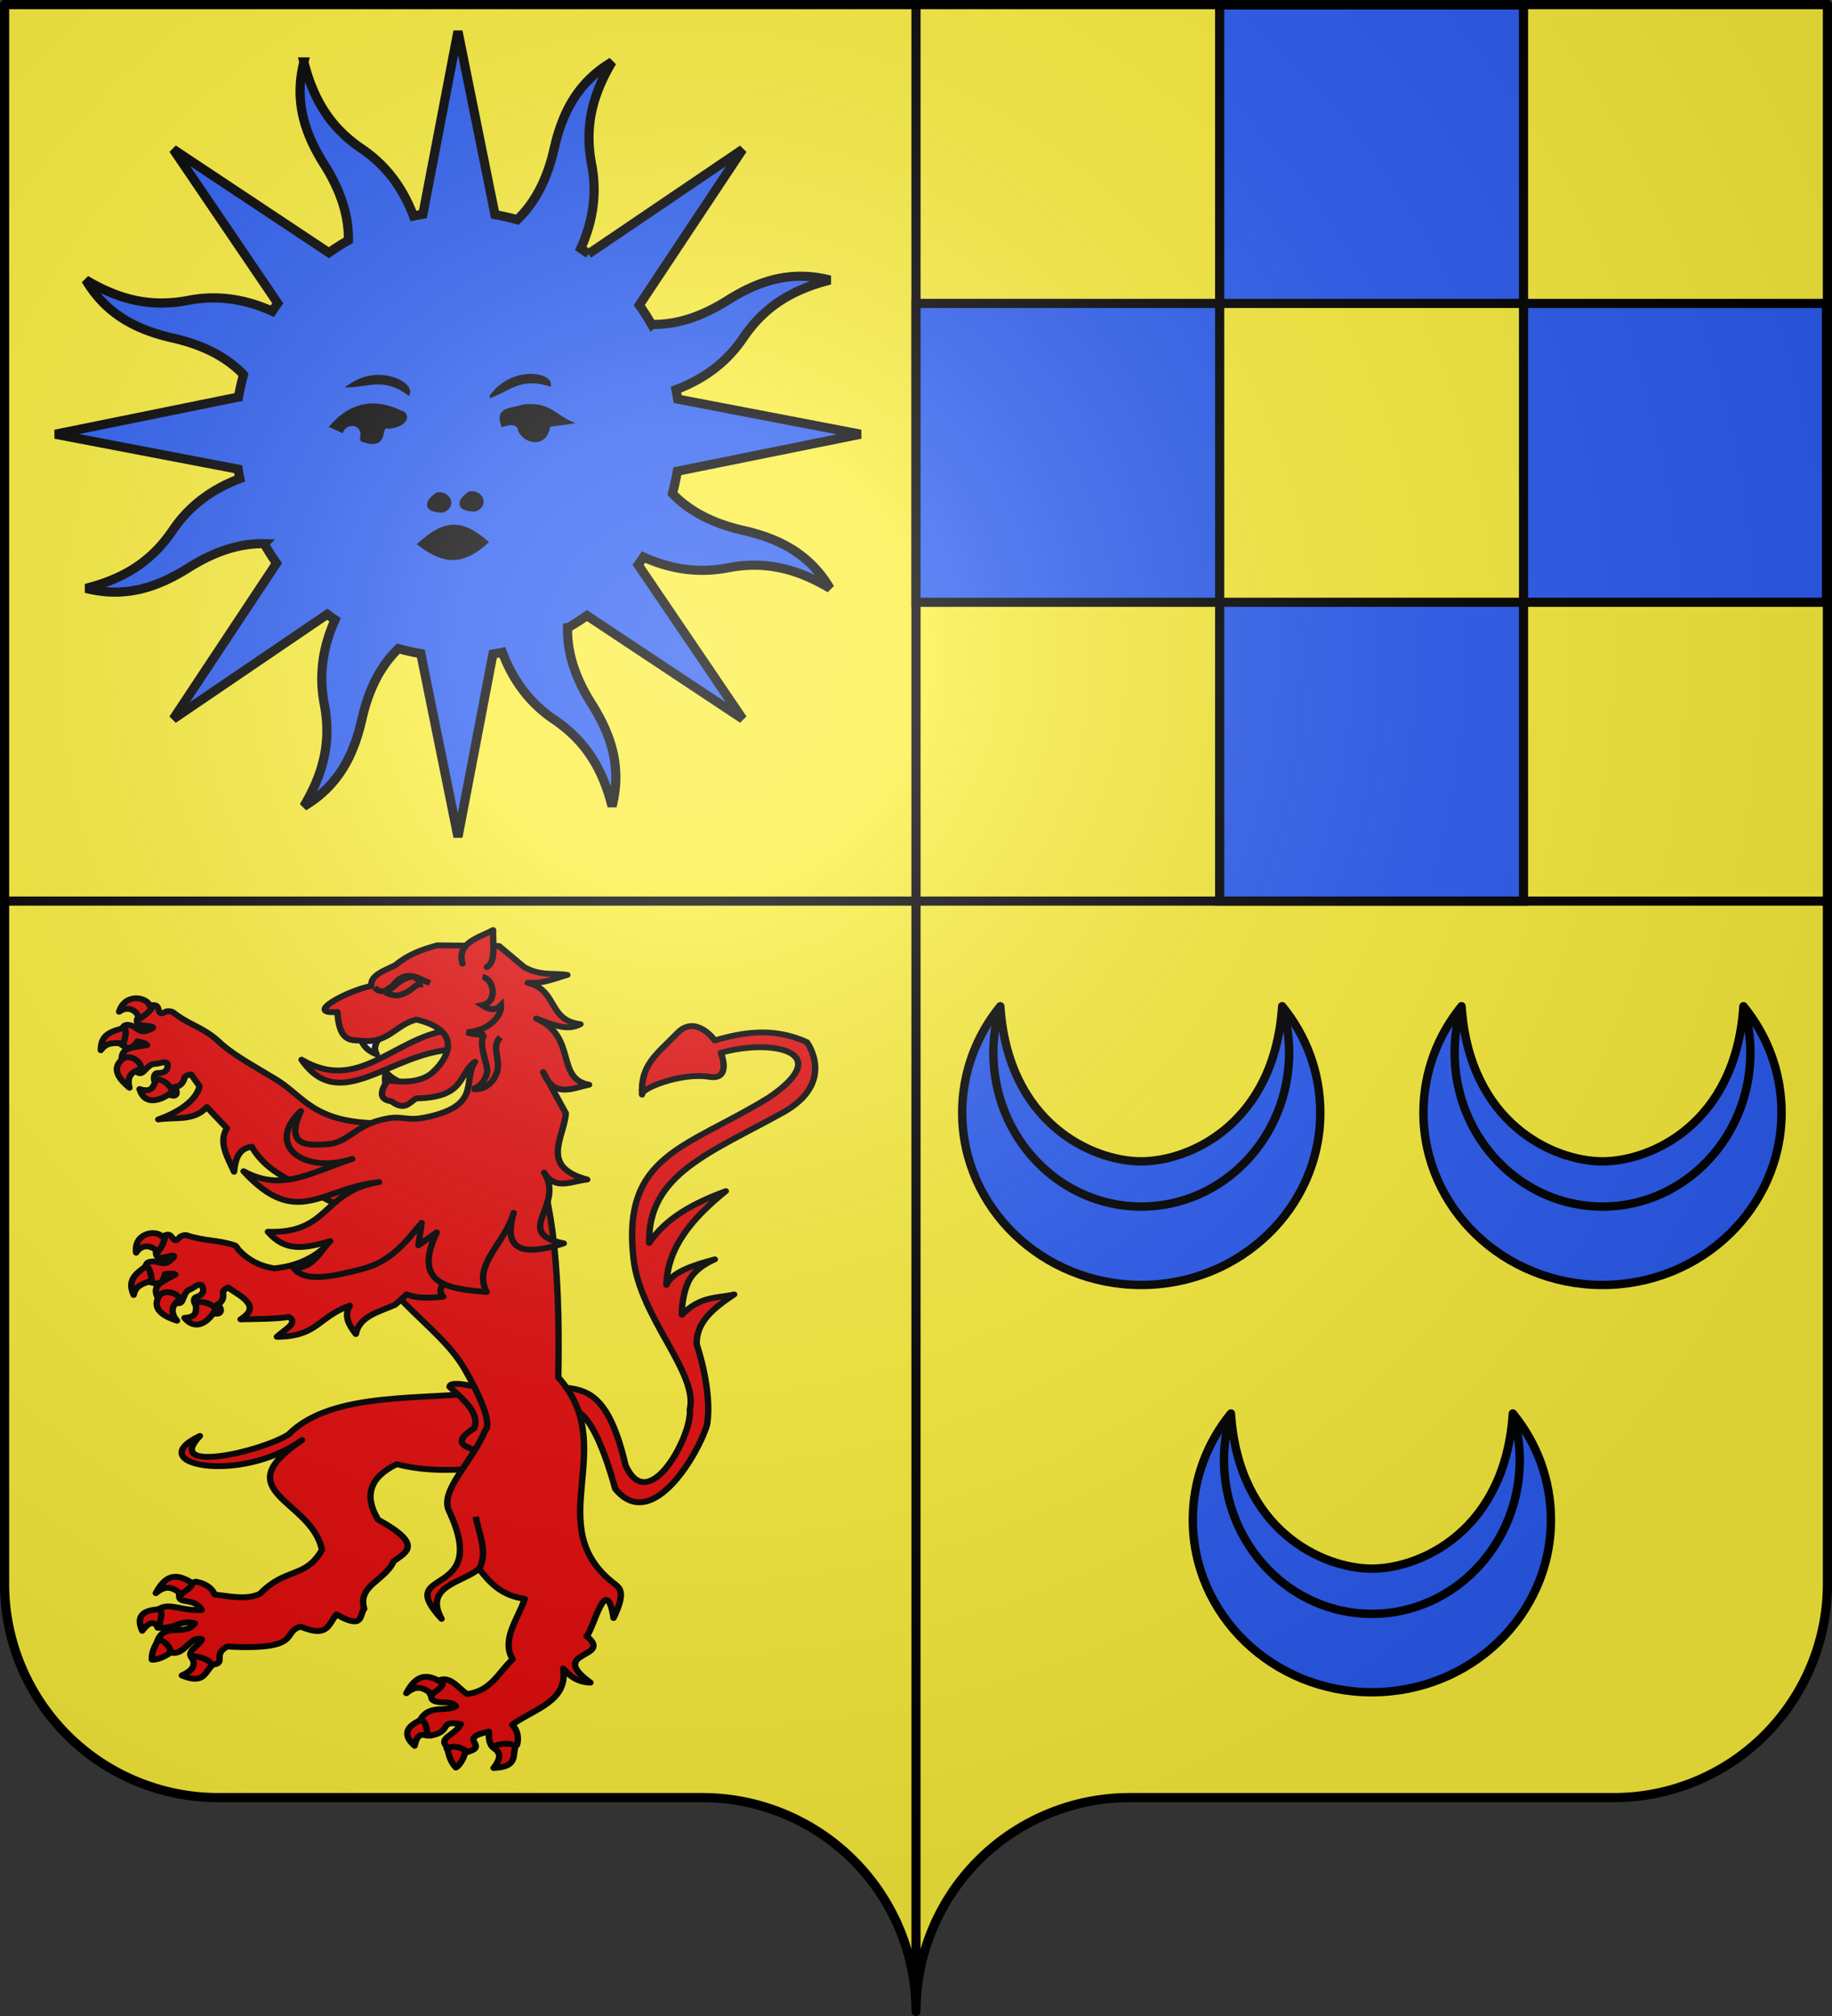 <svg xmlns="http://www.w3.org/2000/svg" xmlns:xlink="http://www.w3.org/1999/xlink" width="600" height="660" viewBox="-300 -295 600 660"><rect x="-300" y="-295" width="600" height="660" fill="#333333" stroke="none"/><defs><radialGradient id="d" cx="-75" cy="-80" r="405" gradientUnits="userSpaceOnUse"><stop offset="0" stop-color="#fff" stop-opacity=".31"/><stop offset=".19" stop-color="#fff" stop-opacity=".25"/><stop offset=".6" stop-color="#6b6b6b" stop-opacity=".125"/><stop offset="1" stop-opacity=".125"/></radialGradient><clipPath id="a"><path id="c" d="M-298.5-293.5h597v517a70 70 0 0 1-70 70H70a70 70 0 0 0-70 70 70 70 0 0 0-70-70h-158.5a70 70 0 0 1-70-70z" style="stroke-linecap:round;stroke-linejoin:round"/></clipPath></defs><g clip-path="url(#a)" style="stroke:#000;stroke-width:3"><path d="M-300-295H0V0h-300zM0-295h300V0H0zM-300 0H0v365h-300zM0 0h300v365H0z" style="fill:#fcef3c"/></g><g style="stroke-width:.671"><path d="M-155.372-246.442c-2.215 8.662.226 15.793 4.46 22.512 3.273 5.195 5.424 10.732 5.321 16.681a49 49 0 0 0-4.28 2.719l-34.21-22.723 22.967 33.833c-.412.57-.814 1.162-1.201 1.748-6.515-2.935-12.63-3.517-18.457-2.39-8.238 1.594-15.231-.131-22.534-4.484 4.559 7.692 11.36 11.006 19.105 12.764 6 1.361 11.424 3.751 15.563 8.047a49 49 0 0 0-1.105 4.917l-40.268 8.166 40.177 7.683c.11.692.244 1.38.385 2.07-6.683 2.53-11.435 6.432-14.759 11.35-4.698 6.952-10.83 10.68-19.072 12.766 8.662 2.215 15.781-.256 22.5-4.489 5.196-3.273 10.733-5.424 16.682-5.322a49 49 0 0 0 2.718 4.28l-22.71 34.24 33.85-23.009c.565.41 1.137.83 1.718 1.214-2.934 6.514-3.504 12.658-2.377 18.486 1.594 8.237-.144 15.202-4.496 22.505 7.691-4.56 11.005-11.36 12.763-19.105 1.362-6 3.752-11.424 8.047-15.564 1.622.452 3.252.822 4.918 1.106l8.166 40.268 7.683-40.178c.691-.11 1.38-.243 2.07-.384 2.528 6.685 6.433 11.435 11.35 14.759 6.952 4.698 10.68 10.83 12.765 19.071 2.215-8.662-.255-15.78-4.488-22.5-3.28-5.205-5.407-10.725-5.293-16.693a49 49 0 0 0 4.25-2.707l34.24 22.711-22.98-33.862a50 50 0 0 0 1.186-1.707c6.516 2.943 12.655 3.505 18.485 2.378 8.238-1.594 15.202.143 22.505 4.496-4.559-7.691-11.348-10.977-19.093-12.735-5.993-1.36-11.411-3.796-15.546-8.088.45-1.615.794-3.246 1.076-4.905l40.28-8.137-40.19-7.712c-.11-.691-.243-1.38-.384-2.07 6.69-2.527 11.435-6.431 14.76-11.35 4.697-6.952 10.841-10.65 19.083-12.737-8.662-2.215-15.793.227-22.512 4.46-5.206 3.28-10.726 5.406-16.694 5.293a49 49 0 0 0-2.706-4.25l22.723-34.211-33.874 22.95a50 50 0 0 0-1.707-1.185c2.939-6.512 3.516-12.63 2.39-18.457-1.594-8.237.13-15.23 4.483-22.534-7.69 4.56-10.976 11.349-12.734 19.093-1.363 6.008-3.795 11.449-8.105 15.588a49 49 0 0 0-4.888-1.117l-8.137-40.28-7.713 40.189c-.69.11-1.38.243-2.07.384-2.528-6.685-6.43-11.434-11.35-14.758-6.952-4.699-10.65-10.843-12.736-19.084z" style="color:#000;display:inline;overflow:visible;visibility:visible;opacity:1;fill:#2b5df2;fill-opacity:1;fill-rule:nonzero;stroke:#000;stroke-width:2.014;stroke-linecap:butt;stroke-linejoin:miter;stroke-miterlimit:4;stroke-dasharray:none;stroke-dashoffset:0;stroke-opacity:1;marker:none;marker-start:none;marker-mid:none;marker-end:none" transform="translate(31.031 92.484)scale(1.49)"/><path d="M-130.04-140.512c5.353 4.133 9.531 4.445 14.853-.43-5.504-4.721-9.115-4.723-14.853.43zM-142.797-163.421c1.149-3.466-2.916-4.57-4.233-1.905l-2.329-1.059c4.768-5.386 9.91-5.676 15.241-3.175 1.782.412 1.707 2.83-2.54 3.387-2.762-.893.362 5.194-6.139 2.752zM-145.337-175.275c4.06-.103 7.6-2.202 12.913 1.693.944-2.24-6.489-6.228-12.913-1.693zM-114.184-173.038c3.82-1.383 6.512-4.494 12.785-2.481.187-2.425-8.126-3.854-12.785 2.48zM-108.08-166.173c-1.2-1.345-2.4-.683-3.6-.423-1.51-3.977 2.333-3.364 4.446-4.234 5.574-.681 6.703 1.903 10.372 3.598l-4.657.636c-.769 5.458-6.324 3.29-6.562.423zM-118.876-151.779c2.617-.332 3.952 2.871 1.058 3.81-4.238-.106-3.49-2.294-1.059-3.81zM-126.009-151.555c2.617-.332 3.953 2.871 1.059 3.81-4.238-.106-3.49-2.294-1.059-3.81z" style="fill:#000;fill-opacity:1;fill-rule:evenodd;stroke:#000;stroke-width:.671px;stroke-linecap:butt;stroke-linejoin:miter;stroke-opacity:1" transform="translate(31.031 92.484)scale(1.49)"/></g><g style="stroke-width:1.332"><path d="M163.686 211.105c-27.185 4.249-65.932-.626-84.245 19.547-11.863 8.104-52.202 17.96-37.06.69-24.704 12.813 16.437 22.36 42.704 1.871-32.641 23.783 4.17 27.116 8.292 50.053-6.993 13.102-15.056 7.798-25.83 19.907-4.958 2.58-10.384 1.666-18.991.378-1.423-3.584-4.561-5.206-7.912-5.847-3.452 1.142-7.434 3.66-6.93 6.501-.089 3.896 6.274.553 9.434 6.348-7.609.676-12.917-3.096-17.164-.833-3.466 2.543-1.828 7.443-1.248 8.951 7.56.688 9.38-3.86 15.574-2.006-4.36 6.352-13.052-.89-15.841 8.542.819 3.09 3.876 3.036 6.756 4.938 5.28.28 7.289-8.015 11.985-6.195-1.186 3.266-7.384 5.571-3.682 9 1.26 1.596 4.669 1.922 8.095 2.566 6.088-.724-.221-4.665 6.223-8.267 32.19 1.88 22.343-6.908 30.736-9.035 11.167 5.096 11.257-.734 14.855-5.604 11.795 7.385 9.473-.153 11.586-2.512-2.851-10.783 8.54-12.534 12.33-21.714 5.134-4.08 12.665-7.428-6.547-18.93-5.964-10.838-3.53-19.301 7.819-25.242 18.786 5.228 33.711.898 50.567 1.347zM16.848 40.329c-.738.923-2.167 3.738 2.66 4.22 2.526.253 5.977.571-.07 2.5-2.438.428-3.772-1.895-5.47-2.5-1.308-.379-3.112-.899-3.812.938-.267 3.307-.662 5.648-1.125 7.25 2.397 1.796 4.482 3.501 7.281-1.063 1.576.445 3.417.78 4 1.688-1.144.336-2.342.352-3.218.562-3.293.79-7.56.64-7.407 6.22 6.203-1.63 7.369 2.647 5.875 4.937 1.27 1.513 2.472 1.497 3.594-.031 2.738-3.056 3.067-2.971 4.656-3.125 1.127-.11 2.187-.441 3.032-.625.883-.253 1.515.027 1.968.53.355 2.576-.51 4.388-4.437 4.313-1.075.396-1.531 2.024-.875 3.907 5.195 1.184 5.264 2.932 5.75 5.468.609.956 5.07 2.404 2.75-3.156 2.496-.144 3.604-2.274 4-4.312.772-.988 1.777-1.206 2.844-1.25l-.063.062 3.438 5.219C41.072 78.249 33.945 83.82 25 87.237c6.957-1.2 14.981.966 20.25-5.656l8.406 9.656c-3.596 6.474.271 13.158 3 19.813.52-5.708 1.833-10.645 7.438-11.375 6.6 12.619 19.044 16.158 23.656 19.718l22.781 12.844 7.875-43.25c-28.793 0-32.51-12.249-44.312-20.031-11.333-7.473-18.389-11.455-24.6-17.969-6.655-6.2-11.466-6.693-18.369-12.562-.397-.338-2.509-.951-3.654.154-2.946 1.54-1.733-2.63-3.571-3.241-2.87-.955-5.295 2.794-7.052 4.99m179.113 179.096c1.699-.272 9.824-3.611 19.933 35.986 15.456 20.813 35.083-16.783 38.353-29.212 2.31-15.662-4.32-36.49-4.32-36.49-.346-10.389 7.354-16.744 15.636-22.807-7.159 1.833-14.024.605-21.84 9.273 0 0-.303-7.27 2.473-14.473s11.3-10.747 11.3-10.747c-9.748 2.777-18.112 6.061-20.226 11.639.398-17.333 11.068-30.626 24.802-42.715-12.916 5.246-24.68 11.833-32.01 23.582-.632-31.225 25.538-41.021 55.746-59.286 22.673-13.708 10.174-32.08 10.174-32.08-14.002-7.118-27.226-4.457-38.482-.822 0 0-7.851-12.041-15.575-3.454-8.958 9.96-15.501 14.632-14.834 28.11-1.197-2.432 16.206-10.234 28.058-8.1 9.542 1.72 4.895-10.924 4.895-10.924 20.608-6.492 48.698-.883 20.128 20.282-34.314 23.14-61.66 25.688-56.634 73.543 2.855 27.18 27.102 51.835 23.51 68.573 1.183 11.476-17.113 48.926-26.827 25.462-6.536-30.225-14.709-34.34-25.086-35.396z" style="fill:#e20909;fill-rule:evenodd;stroke:#000;stroke-width:2.664;stroke-linecap:round;stroke-linejoin:round;stroke-miterlimit:4;stroke-dasharray:none;stroke-opacity:1" transform="matrix(.784 0 0 .719 -267.762 8.762)"/><path d="M146.67 208.968c5.992 5.984 12.606 11.9 10.337 18.788-6.27 4.465-9.683 8.667 6.254 11.087l6.13-15.707-12.507-14.318c-7.312-1.829-10.024-1.445-10.214.15" style="fill:#e20909;fill-rule:evenodd;stroke:#000;stroke-width:2.664;stroke-linecap:round;stroke-linejoin:round;stroke-miterlimit:4;stroke-dasharray:none;stroke-opacity:1" transform="matrix(.784 0 0 .719 -267.762 8.762)"/><path d="M105.08 130.166c8.983 36.75 36.574 49.054 48.078 71.061 13.144 25.144 8.459 27.455 8.459 27.455-5.49 14.828-19.22 27.384-15.144 36.83 17.797 41.238-23.725 24.826-3.122 49.123-7.67-15.021 8.92-16.507 15.667-22.801 4.48 6.39 9.438 12.315 19.093 13.662-2.84 9.228-9.985 18.616-5.065 27.554-5.847 5.721-8.742 14.332-18.92 15.814-4.033-2.362-7.781-10.445-14.227-4.656-4.154 1.82-.455 5.03-.736 6.706 1.38 3.058 8.593.366 10.148 3.508-3.508 2.649-10.431-.72-14.306 5.198-1.662 3.134.176 7.929 3.699 8.203 9.53-1.976 3.045-7.117 12.646-5.27-2.279 5.123-9.534 6.142-5.833 10.262-.97 3.61 8.373.32 8.594 2.475 9.606-2.92-4.989-6.2 9.014-9.311-.141 2.04-.073 5.59 1.682 7.182 2.937.6 7.19.74 10.035-1.112.777-2.635.473-6.669-2.022-9.181 8.943-7.203 23.377-10.386 21.343-25.627 2.672 3.344 5.76 6.245 11.39 6.436-18.542-14.638 9.921-10.921-1.616-21.176 3.084-3.608 8.193-29.368 11.254-8.26 5.18-11.712 2.715-13.61.24-15.692-31.22-26.264 2.917-61.905-23.326-93.875.927-55.377-3.17-84.205-12.29-108.009z" style="fill:#e20909;fill-rule:evenodd;stroke:#000;stroke-width:2.664;stroke-linecap:round;stroke-linejoin:round;stroke-miterlimit:4;stroke-dasharray:none;stroke-opacity:1" transform="matrix(.784 0 0 .719 -267.762 8.762)"/><path d="m135.281 109.768-43.187 37.875c-4.178 3.321-10.05 6.528-18.719 7.406-7.15-1.33-11.46-4.57-14.812-8.437-.849-1.025-.642-1.562-1.688-2.063-7.433-2.642-12.024-1.747-20-4.562-.491-.173-2.7.027-3.375 1.469-2.202 2.49-2.534-1.836-4.469-1.75-3.022.134-3.956 4.477-4.812 7.156-.36 1.126-.68 4.274 4 3 2.45-.667 5.772-1.588.812 2.375-2.124 1.27-4.199-.417-6-.375-1.358.113-3.22.253-3.218 2.219.932 3.184 1.391 5.526 1.53 7.187 2.88.821 5.454 1.67 6.438-3.594 1.63-.147 3.475-.513 4.344.125-.949.723-2.069 1.178-2.812 1.688-2.793 1.914-6.856 3.313-4.72 8.469 5.212-3.738 7.86-.172 7.282 2.5 1.726.96 2.842.516 3.344-1.313 1.465-3.832 1.789-3.882 3.218-4.594 1.014-.504 1.87-1.182 2.594-1.656.735-.551 1.428-.527 2.032-.219 1.25 2.279 1.1 4.293-2.594 5.625-.863.754-.692 2.446.593 3.97 5.275-.75 5.953.835 7.313 3.03.95 1.07 4.697.023 1.438-3.906 2.28-1.026 2.545-3.423 2.187-5.469.368-1.198 1.238-1.764 2.219-2.187l-.031.094 4.343 3.125c7.676 5.522 4.448 8.659.844 11.312 6.957-.195 14.318-.125 20.219-1.094 4.223 2.783-2.24 5.987-5.031 9.032 17.149-.192 16.797-8.78 30.437-14.22-2.637 5.011-.19 9.014 2.531 12.97 1.415-8.061 9.447-10 16.438-13.344l4.781-4.75c4.479 2.014 9.847 1.658 15.313 1.062-2.799-3.053-.279-6.316 4.593-9.656 11.51-11.437 10.503-15.407 10.469-29.781z" style="fill:#e20909;fill-rule:evenodd;stroke:#000;stroke-width:2.664;stroke-linecap:round;stroke-linejoin:round;stroke-miterlimit:4;stroke-dasharray:none;stroke-opacity:1" transform="matrix(.784 0 0 .719 -267.762 8.762)"/><path d="M174.004 373.64c.916-3.754-10.86-1.746-8.705-.063 2.154 1.682 3.496 3.838-.235 8.952 9.658-.407 8.024-5.136 8.94-8.89m-20.836 1.939c.616-.992-1.36-2.168-3.393-2.581s-4.122-.063-3.73 1.997c.86 4.292 2.325 6.263 3.272 7.35.92-.479 2.902-2.804 3.85-6.766m-15.87-7.8c.569.73-.478-9.423-3.695-6.53-5.831 3.23-5.81 7.011-1.516 11.194 1.142-5.87 3.185-5.208 5.21-4.665m2.165-18.799c-.372-.2 5.295-3.651 4.214-5.177-5.285-3.616-10.339-5.18-15.05 4.695 4.9-4.558 7.804-1.805 10.836.482M26.719 140.671c2.558-1.145-.785 6.096-2.042 6.914-1.978-2.91-6.528-3.955-8.93.321-1.028-9.164 8.474-10.625 10.972-7.235m-7.098 13.574c1.197-.244 2.06 1.574 2.662 6.124-2.573 1.698-6.597 1.67-7.56 6.79-2.691-6.527.498-9.396 4.898-12.914m29.39 19.081c-2.882-3.536-9.836-3.88-8.213-1.206-.124 2.325.504 5.152-4.855 5.466 5.981 7.791 12.213-1.469 13.068-4.26m-15.83-3.508c2.544-2.46-5.842-6.352-8.024-1.866s-.104 8.214 7.649 10.929c-2.796-3.7-2.168-6.605.375-9.063M10.437 45.648c1.2.23 1.306 2.24.128 6.676-3.026.59-6.735-.97-9.576 3.398-.002-7.06 4.04-8.497 9.448-10.074m11.109-9.968c2.8-.084-3.048 5.337-4.523 5.614-.72-3.444-4.529-6.144-8.378-3.105 2.54-8.864 11.883-6.596 12.9-2.51M46.86 336.558c2.526-2.924-8.871-6.503-7.72-4.024 1.15 2.48 1.363 5.01-4.29 7.861 8.783 4.04 9.484-.914 12.01-3.837m-17.303-6.176c1.104-.377.317-2.539-.996-4.144-1.313-1.606-3.152-2.657-4.152-.813-2.048 3.869-2.16 6.321-2.115 7.763 1.016.21 4.022-.336 7.263-2.806m-4.624-12.513c.23.897 3.32-8.831-.785-7.462-6.635.638-8.124 4.113-5.855 9.66 3.389-4.926 4.998-3.504 6.64-2.198m9.873-14.445c-.371-.2 5.295-3.651 4.214-5.177-5.285-3.616-10.338-5.18-15.05 4.695 4.9-4.558 7.804-1.805 10.836.482M30.9 74.447c-1.317-4.368-7.616-7.335-7.134-4.245-1 2.103-1.497 4.955-6.571 3.204 2.562 9.483 11.851 3.296 13.705 1.04M16.77 64.56c3.288-1.305-2.982-8.099-6.708-4.782s-3.225 7.555 2.908 13.018c-1.175-4.486.512-6.932 3.8-8.236" style="color:#000;display:inline;overflow:visible;visibility:visible;fill:#e20909;fill-opacity:1;fill-rule:nonzero;stroke:#000;stroke-width:2.664;stroke-linecap:round;stroke-linejoin:round;stroke-miterlimit:4;stroke-dasharray:none;stroke-dashoffset:0;stroke-opacity:1;marker:none" transform="matrix(.784 0 0 .719 -267.762 8.762)"/><path d="M146.107 46.543c-23.127 3.951-37.483 28.776-61.26 13.48 16.124 25.426 36.794-3.27 63.807-4.678z" style="fill:#e20909;fill-opacity:1;fill-rule:evenodd;stroke:#000;stroke-width:2.664;stroke-linecap:round;stroke-linejoin:round;stroke-miterlimit:4;stroke-dasharray:none;stroke-opacity:1" transform="matrix(.784 0 0 .719 -267.762 8.762)"/><path d="M109.6 50.342c.773 3.401 3.108 5.755 6.66 7.293-2.131-4.152 1.057-7.063 2.838-10.303m1.027 26.71c-.028-2.82-.847-4.675-.054-8.494 2.417 3.386 6.05 4.47 9.179 6.51" style="fill:#fff;fill-rule:evenodd;stroke:#000;stroke-width:2.664;stroke-linecap:round;stroke-linejoin:round;stroke-miterlimit:4;stroke-dasharray:none;stroke-opacity:1" transform="matrix(.784 0 0 .719 -267.762 8.762)"/><path d="m135.024 134.354-1.363 10.218 7.672-5.92c-10.341 23.735 4.852 25.765 20.827 27.132-5.95-12.276 7.684-22.174 11.288-36-3.616 13.637-.208 21.3 20.933 13.877-21.803-4.772.703-17.092-8.2-32.237 4.613 8.49 11.703 3.737 18.009 3.174-20.154-5.853-9.602-19.232-8.949-30.185l-9.447-18.737c4.65 12.152 12.2 7.24 19.168 5.757-14.277-2.879-4.75-21.803-22.083-30.165 6.305 2.506 12.7 6.012 18.481 2.598-13.716-1.712-9.473-15.644-22.011-18.84 7.072.385 11.333-2.084 16.538-3.595-5.989-.994-11.423.568-18.107-3.625l-10.436-9.544-25.748-.31c-6.388 1.851-12.471 4.317-17.456 8.99-4.642 2.565-10.59 4.491-10.172 9.534-9.9 2.017-28.601 13.04-14.154 11.817.672 10.328 3.24 13.151 8.792 12.973 12.46 2.055 15.08-7.001 24.21-9.514 20.544 5.398 12.44 18.792 6.485 24.342-6.472 6.032-18.397 3.29-18.397 3.29q-5.61 8.542 1.489 9.598c5.812 4.74 7.493.272 10.461-1.328 20.39-.443 17.264-10.7 24.451-16.654-5.337 8.595 2.8 19.422-19.068 24.934-11.292 2.851-10.17-1.452-20.834 1.692S104.06 97.865 95.581 98.511C88 99.09 77.527 99.954 84.539 83.43 69.484 99.16 85.812 112.286 106 105.225c-18.14 6.543-29.391 14.98-45.366 5.606 22.344 26.493 32.523 7.58 56.616 4.942-23.874 4.114-20.456 23.557-46.447 22.615 7.493 9.477 15.502 7.477 26.012 4.27-3.853 3.882-6.904 12.545-15.246 12.29 4.816 6.933 17.511 3.451 28.462.43 12.459-3.438 18.484-12.666 24.994-21.024" style="fill:#e20909;fill-rule:evenodd;stroke:#000;stroke-width:2.664;stroke-linecap:round;stroke-linejoin:round;stroke-miterlimit:4;stroke-dasharray:none;stroke-opacity:1" transform="matrix(.784 0 0 .719 -267.762 8.762)"/><path d="M152.071 16.306c-2.4-9.521 6.418-11.605 12.8-15.303-.173 6.329 1.334 14.364-2.605 16.867" style="fill:#e20909;fill-rule:evenodd;stroke:#000;stroke-width:2.664;stroke-linecap:round;stroke-linejoin:round;stroke-miterlimit:4;stroke-dasharray:none;stroke-opacity:1" transform="matrix(.784 0 0 .719 -267.762 8.762)"/><path d="M160.43 22.38c4.493.476 6.859 11.351-.174 12.83 1.93 1.404 4.988 3.31 7.942 0 .374 4.556-4.615 11.584-14.272 12.306 2.195.96 5.627 1.395 7.639.96-3.5 2.679 1.084 13.98.873 16.582-.288 3.555-2.89 7.724-6.284 8.292 6.086 1.04 9.575-4.334 10.492-8.261 1.224-5.24-2.617-11.344 1.29-15.304M115.294 27.18c3.462 3.625 5.472.566 7.8-1.027 5.537-7.741 10.401-3.072 15.407-1.01m20.609 266.758c3.679-8.069-.189-15.856-1.47-23.74M119.776 29.402c3.053 1.417 4.841 1.874 7.34.744 4.083-1.7 5.085-4.306 7.073-4.377-.366-1.68-.9-3.264-3.724-3.534-6.285 2.101-5.749 4.265-10.69 7.167z" style="fill:none;stroke:#000;stroke-width:2.664;stroke-linecap:butt;stroke-linejoin:miter;stroke-miterlimit:4;stroke-dasharray:none;stroke-opacity:1" transform="matrix(.784 0 0 .719 -267.762 8.762)"/></g><g id="b" style="stroke-width:1.723"><path d="M50.796 97.804c0 53.732 45.206 97.304 100.93 97.304 55.722 0 100.928-43.572 100.928-97.304 0-22.636-8.016-43.483-21.472-60.022-4.35 66.138-51.902 87.566-79.457 87.566S76.62 103.92 72.27 37.782c-13.456 16.54-21.473 37.386-21.473 60.022z" style="fill:#2b5df2;stroke:#000;stroke-width:4.738;stroke-linejoin:round" transform="matrix(.581 0 0 .58 -14.383 12.509)"/><path d="M72.269 37.782c-2.683 8.51-3.91 18.104-3.91 26.176 0 47.985 37.339 86.917 83.366 86.917s83.367-38.932 83.367-86.917c0-8.072-1.228-17.666-3.91-26.176" style="fill:none;stroke:#000;stroke-width:4.738;stroke-linejoin:round" transform="matrix(.581 0 0 .58 -14.383 12.509)"/></g><use xlink:href="#b" width="100%" height="100%" transform="translate(151.068)"/><use xlink:href="#b" width="100%" height="100%" transform="translate(75.534 133.334)"/><path d="M399.451 1.625v97.713h99.524V1.625Zm99.524 97.713v97.836h99.218V99.338Zm-99.524 0H300v97.836h99.451zm0 97.836V295h99.524v-97.826z" style="fill:#2b5df2;stroke:#000;stroke-width:3" transform="translate(-300 -295)"/><use xlink:href="#c" fill="url(#d)"/><use xlink:href="#c" style="fill:none;stroke:#000;stroke-width:3"/></svg>
